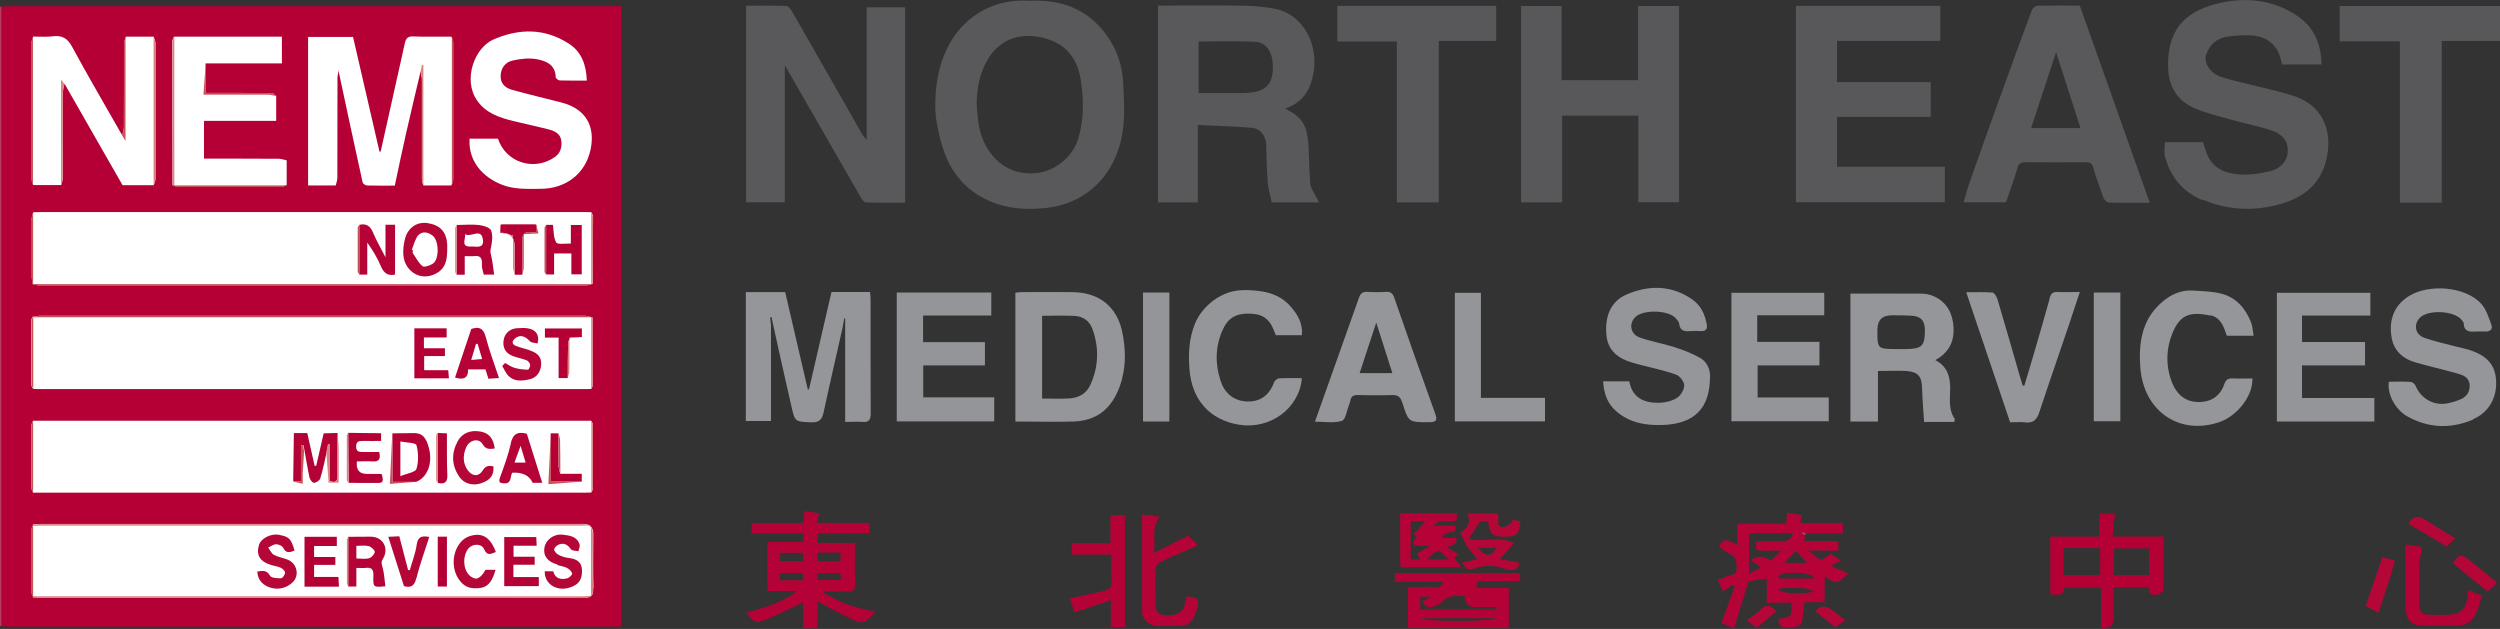 <?xml version="1.0" encoding="UTF-8"?> <svg xmlns="http://www.w3.org/2000/svg" id="Layer_1" data-name="Layer 1" viewBox="0 0 188.01 47.3"><rect x="0" y="0" width="188.01" height="47.3" fill="#333333" stroke="none"/><defs><style> .cls-1, .cls-2, .cls-3 { fill: none; } .cls-2 { stroke: #ecbdb7; } .cls-2, .cls-3 { stroke-linecap: round; stroke-linejoin: round; stroke-width: 0px; } .cls-4 { fill: #fff; } .cls-5 { fill: #939598; } .cls-6 { fill: #b40035; } .cls-7 { fill: #b40136; } .cls-8 { fill: #d88481; } .cls-9 { fill: #b50337; } .cls-10 { fill: #b50638; } .cls-11 { fill: #c73f67; } .cls-12 { fill: #c75157; } .cls-13 { fill: #949699; } .cls-14 { fill: #59595b; } .cls-15 { fill: #58585a; } .cls-3 { stroke: #d88481; } </style></defs><rect class="cls-4" x="1.32" y="1.57" width="44.68" height="44.68"></rect><g><path class="cls-1" d="m34.25,20.51s-.02-.04-.02-.06c0,.02.01.04.02.06Z"></path><path class="cls-1" d="m34.29,20.57s-.03-.04-.04-.06c.01.02.02.04.04.06Z"></path><path class="cls-1" d="m27.02,20.65h0s-.05-.07-.07-.11c.02.04.05.07.07.11Z"></path><path class="cls-1" d="m.43.48c-.11,0-.21.02-.32.02-.04,0-.07.01-.11.02l.11-.02c.11,0,.21-.02.32-.02Z"></path><path class="cls-1" d="m34.34,20.66h0s-.04-.06-.06-.09c.02.03.04.06.06.09Z"></path><path class="cls-1" d="m2.37,20.89c.02.17.05.34.08.51.14.02.28.06.43.08-.14-.02-.28-.06-.43-.08-.02-.17-.06-.34-.08-.51Z"></path><path class="cls-1" d="m44.58,21.37c-.13.03-.27.09-.4.11.13-.03.27-.08.4-.11,0-1.7.02-3.39.01-5.09,0,1.7,0,3.39-.02,5.09,0,0,0,0,0,0Z"></path><path class="cls-1" d="m2.49,16.03s0,.04,0,.06h0s0-.04,0-.06Z"></path><path class="cls-1" d="m38.71,20.66h0c-.02-.07-.04-.14-.06-.22.02.07.04.14.06.22Z"></path><path class="cls-1" d="m37.62,17.5c0-.2.01-.4.02-.6,0,.2-.01.4-.02.6h0s0,0,0,0Z"></path><path class="cls-1" d="m40.24,16.86c-.83,0-1.66,0-2.49,0-.04,0-.07.02-.11.04.03-.02.07-.03.11-.04.83,0,1.66,0,2.49,0Z"></path><path class="cls-1" d="m28.21,36.34c-.34,0-.67,0-1.01,0,.34,0,.67,0,1.01,0Z"></path><path class="cls-1" d="m25.44,33.16c-.02-.2-.04-.4-.06-.6h0s0,0,0,0c.02.2.04.4.06.6Z"></path><path class="cls-1" d="m24.33,32.59c-.19.81-.38,1.63-.56,2.44.19-.81.38-1.63.56-2.44h0Z"></path><path class="cls-1" d="m4.78,6.52c.02-.07.04-.15.05-.22.74,1.29,1.47,2.57,2.2,3.85-.73-1.28-1.47-2.56-2.2-3.85-.01.07-.03.15-.05.22Z"></path><path class="cls-1" d="m57.98,24.47c.06,0,.12-.01.17-.02.45,2.04.9,4.08,1.37,6.12-.46-2.04-.91-4.08-1.37-6.12-.06,0-.12.01-.17.02Z"></path><path class="cls-1" d="m63.36,24.68c.04-.24.09-.48.13-.73-.04.24-.09.48-.13.73.07,0,.14,0,.21,0v5.29c0-1.77,0-3.53,0-5.29-.07,0-.14,0-.21,0Z"></path><path class="cls-1" d="m171.62,4.85h2.98c-.99,0-1.99,0-2.98,0,0,0,0,0,0,0Z"></path><path class="cls-1" d="m22.03,36.12s0,.04.01.06c0-.02-.01-.04-.01-.06h0Z"></path><path class="cls-1" d="m44.47,31.65h0s.05.1.08.15c-.03-.05-.06-.1-.08-.15Z"></path><path class="cls-1" d="m169.6,2.69c.98.15,1.63.72,1.91,1.66-.28-.94-.93-1.51-1.91-1.66Z"></path><path class="cls-1" d="m134.65,46.25s-.04.05-.07.08c.03-.02.05-.05.07-.08Z"></path><path class="cls-1" d="m65.17,10.5h-.01c-.09-.11-.19-.21-.27-.33.08.11.18.22.27.33,0,0,.01,0,.01,0Z"></path><path class="cls-1" d="m22.82,34.73c.02-.28.04-.56.05-.83.06.34.12.68.18,1.02-.06-.34-.12-.68-.18-1.02-.02.28-.04.56-.05.83Z"></path><path class="cls-1" d="m133.76,46.54s0,0,0,0c.01.26.06.48.23.59-.16-.11-.21-.33-.23-.59Z"></path><path class="cls-1" d="m2.49,37.04h0c-.02-.06-.05-.12-.08-.18.03.06.06.12.08.18Z"></path><path class="cls-1" d="m44.47,29.25s0-.07,0-.11h0s0,.07,0,.11Z"></path><path class="cls-1" d="m42,32.59h0s.02.09.04.13c-.01-.04-.03-.09-.04-.13Z"></path><path class="cls-1" d="m43.75,36.22h0c-.1,0-.2.01-.3.02.1,0,.2-.01.3-.02Z"></path><path class="cls-1" d="m42.84,25.4h0s-.01.04-.02.07c0-.02.01-.04.02-.07Z"></path><path class="cls-1" d="m44.46,29.14c0-1.76,0-3.52,0-5.28.02,0,.04,0,.06,0-.02,0-.04,0-.06,0,0,1.76,0,3.52,0,5.28Z"></path><path class="cls-1" d="m42.84,25.4c.31-.01.61-.03.91-.04-.3.01-.6.03-.91.04h0Z"></path><path class="cls-1" d="m28.65,32.59c-.82,0-1.65-.02-2.47-.03,0,0,0,0,0,0,0,0,0,0,0,0,.82,0,1.65.02,2.47.03Z"></path><path class="cls-1" d="m28.7,35.66s-.08-.02-.11-.02c.04,0,.08.01.11.02.06.24.08.39.07.49.02-.1-.01-.26-.07-.49Z"></path><path class="cls-1" d="m32.19,35.3c-.04.11-.1.22-.16.31.06-.1.11-.2.16-.31Z"></path><path class="cls-1" d="m31.29,36.24c-.23.02-.46.04-.69.05.24-.02.46-.04.69-.05.31-.12.57-.34.75-.63-.18.29-.44.51-.75.63Z"></path><path class="cls-1" d="m32.93,36.33h0s-.05-.08-.08-.12c.03.04.06.08.08.12Z"></path><path class="cls-1" d="m32.91,32.56c.23,0,.47.02.7.03-.23,0-.47-.02-.7-.03,0,0,0,0,0,0,0,.02-.02.03-.03.05.01-.02.02-.03.03-.05,0,0,0,0,0,0Z"></path><path class="cls-1" d="m15.46,4.78h2.87c-.96,0-1.91,0-2.87,0h0Z"></path><path class="cls-1" d="m2.48,13.91s-.02-.07-.03-.1c.01.03.02.07.03.1Z"></path><path class="cls-1" d="m32.52,2.77c-.24,0-.48,0-.72,0,.24,0,.48,0,.72,0Z"></path><path class="cls-1" d="m21.58,13.94h0c-.05.02-.1.04-.16.06.05-.02.1-.04.16-.06Z"></path><path class="cls-1" d="m15.35,11.93v-.7c0,.23,0,.47,0,.7h0Z"></path><path class="cls-1" d="m2.49,13.95h2.1c-.7,0-1.4,0-2.1,0h0Z"></path><path class="cls-1" d="m11.55,2.77h0c.02.06.04.12.06.18-.02-.06-.04-.12-.06-.18Z"></path><path class="cls-1" d="m33.96,2.77h0c.02.08.05.16.08.24-.03-.08-.06-.16-.08-.24Z"></path><path class="cls-1" d="m26.21,36.33h0s-.05-.08-.08-.12c.03.04.06.08.08.12Z"></path><path class="cls-1" d="m44.23,29.27c.08,0,.16,0,.24-.01h0c-.08,0-.16,0-.24.01Z"></path><path class="cls-1" d="m2.45,23.83h0s.01.01.02.02c-.01-.01-.02-.02-.02-.02Z"></path><path class="cls-1" d="m34.04,3.01s.02.08.03.12c0-.04-.02-.08-.03-.12Z"></path><path class="cls-1" d="m31.86,13.95h2.11c-.7,0-1.41,0-2.11,0h0Z"></path><path class="cls-1" d="m25.47,5.25s0,.06,0,.09c0-.03,0-.06,0-.09,0,0,0,0,0,0Z"></path><path class="cls-1" d="m22.89,44.09s-.03-.04-.04-.06c.01.02.03.04.04.06Z"></path><path class="cls-1" d="m26.2,44.11h0s-.04-.06-.06-.09c.02.03.04.06.06.09Z"></path><path class="cls-1" d="m33.67,40.47s.03.05.04.07c-.01-.02-.02-.05-.04-.07Z"></path><path class="cls-1" d="m33.61,40.36h0s.04.07.06.11c-.02-.04-.04-.07-.06-.11Z"></path><path class="cls-1" d="m22.9,44.12h0s-.01-.02-.02-.03c0,0,.01.02.02.03Z"></path><path class="cls-11" d="m.12,21.88c0-7.13,0-14.25,0-21.38l-.11.02v46.55l.11.02c0-8.4,0-16.8,0-25.21Z"></path><path class="cls-6" d="m.12,21.88c0,8.4,0,16.8,0,25.21.21.02.43.04.64.04,15.1,0,30.19,0,45.29,0,.21,0,.43,0,.67,0V.46h-.67c-15.1,0-30.19,0-45.29,0-.11,0-.21,0-.32.01-.11,0-.21.02-.32.02,0,7.13,0,14.25,0,21.38Zm44.49,22.36c.02.56-.14.72-.71.72-8.41-.02-16.83-.01-25.24-.01-5.15,0-10.3,0-15.45,0-.24,0-.47-.01-.71-.02-.03-.09-.09-.18-.11-.27,0-.03-.01-.06-.01-.09,0-1.6,0-3.19,0-4.79,0-.12.08-.24.13-.36.22,0,.43-.02.65-.02,13.57,0,27.13,0,40.7,0q.76,0,.76.77c0,1.36-.03,2.71.01,4.06Zm-.02-7.49c0,.1-.08.19-.12.29-.14,0-.27.01-.41.01-13.74,0-27.47,0-41.21,0-.06,0-.12,0-.18,0-.06,0-.12,0-.18,0h0s0,0,0,0c-.02-.06-.05-.12-.08-.18-.03-.06-.05-.12-.05-.18,0-1.56,0-3.13,0-4.69,0-.12.08-.24.13-.36,4.74,0,9.47,0,14.21,0,9.02,0,18.04,0,27.06,0,.12,0,.24,0,.35,0s.24,0,.35,0h0s0,0,0,0c.02.05.05.1.08.15s.05.1.05.15c0,1.6,0,3.21,0,4.81Zm-.12-7.5c-.08,0-.16,0-.24.01-.08,0-.16,0-.24,0-13.7,0-27.39,0-41.09,0-.14,0-.27,0-.41-.01-.01-.02-.02-.05-.04-.07-.04-.07-.09-.15-.09-.22,0-1.62,0-3.24,0-4.86,0-.02,0-.05,0-.07.02-.07.05-.14.07-.2h0s0,0,0,0c.16-.02.31-.06.47-.08.05,0,.1,0,.16,0,13.63,0,27.27,0,40.9,0,.05,0,.1,0,.15.01.15.03.3.08.45.11,0,1.7.02,3.39.02,5.09,0,.1-.08.2-.12.3Zm-9.17-18.82h2.15c.59,1.8,2.73,2.48,4.29,1.37.43-.31.53-.77.47-1.23-.07-.52-.51-.73-.96-.84-.85-.22-1.72-.4-2.57-.61-1.07-.26-2.12-.58-2.8-1.56-1.1-1.58-.18-3.98,1.23-4.59,1.93-.84,3.84-.86,5.65.3.98.62,1.33,1.61,1.37,2.79-.7,0-1.37.01-2.03-.01-.11,0-.31-.16-.31-.25-.02-.94-.73-1.22-1.43-1.35-.58-.1-1.22-.03-1.8.1-.55.12-.89.56-.91,1.14-.03.59.35.93.87,1.07,1.23.34,2.47.63,3.71.95,1.81.47,2.56,1.77,2.18,3.55-.39,1.82-1.88,2.94-3.76,2.94-.98,0-1.96.07-2.93-.32-1.38-.55-2.5-1.7-2.41-3.43Zm-12.14-7.65h3.39c.66,2.87,1.33,5.75,1.99,8.63.03,0,.06-.01.09-.02.61-2.72,1.22-5.44,1.82-8.16.08-.35.23-.51.63-.49.24,0,.48.01.72.02.24,0,.48,0,.72,0,.48,0,.96,0,1.44,0h0s0,0,0,0c.02.08.05.16.08.24.01.04.02.08.03.12,0,.04.01.08.01.12,0,3.41,0,6.82,0,10.23,0,.16-.08.32-.13.48h-2.11s0,0,0,0c-.01-.05-.03-.11-.05-.16-.03-.09-.06-.18-.06-.27,0-2.51,0-5.03,0-7.54,0-.2-.07-.41-.1-.61-.36,1.52-.72,3.04-1.07,4.57-.3,1.32-.58,2.65-.87,4.02-.69,0-1.39.01-2.09-.01-.12,0-.31-.14-.33-.24-.61-2.76-1.2-5.52-1.79-8.28,0-.03,0-.06,0-.09,0-.03,0-.06,0-.09-.02.1-.04.2-.06.3-.02.1-.04.2-.04.3,0,2.51,0,5.01-.01,7.52,0,.19-.08.38-.12.58h-2.08V2.79Zm-10.05-.02h8.09v2.01h-5.74c0,.18,0,.36,0,.54v1.68c.88,0,1.7,0,2.51,0,.82,0,1.64,0,2.46.01.12,0,.23.15.34.23v1.86h-5.43v2.84c.94,0,1.88,0,2.82,0,.94,0,1.88,0,2.82.01.19,0,.38.08.58.12,0,.62,0,1.24,0,1.86h0c-.05.02-.1.04-.16.06-.09.03-.17.07-.26.07-2.58,0-5.17,0-7.75,0-.14,0-.28-.08-.42-.13,0-3.61-.01-7.21-.01-10.82,0-.12.08-.23.13-.35Zm-10.74.47c0-.16.08-.32.13-.48.49,0,.99.04,1.47-.02.71-.09,1.11.15,1.46.8,1.21,2.24,2.5,4.43,3.76,6.65.04-.2.12-.4.13-.6,0-2.08,0-4.16.01-6.23,0-.2.08-.4.13-.59.7,0,1.4,0,2.1,0h0s0,0,0,0c.02.06.04.12.06.18.03.1.07.19.07.29,0,3.41,0,6.82,0,10.23,0,.16-.08.31-.13.47h-2.34c-.71-1.25-1.44-2.52-2.17-3.79-.73-1.28-1.47-2.56-2.2-3.85-.01.07-.03.15-.05.22-.03.12-.06.25-.06.37,0,2.15,0,4.31-.01,6.46,0,.2-.08.39-.13.58h-2.1s0,0,0,0h0s0-.03-.01-.04c-.01-.03-.02-.07-.03-.1-.01-.03-.02-.07-.03-.1-.03-.08-.05-.16-.05-.24,0-3.41,0-6.82,0-10.23Zm0,13.32c0-.2.08-.39.13-.59.22,0,.43-.01.65-.01,13.54,0,27.08,0,40.62,0,.12,0,.24,0,.35,0s.24,0,.35.01c.02.04.04.07.06.11.03.06.07.12.07.18,0,1.7,0,3.39-.01,5.09-.13.03-.27.09-.4.11-.04,0-.09.01-.13.01-13.67,0-27.35,0-41.02,0-.05,0-.09,0-.14,0-.14-.02-.28-.06-.43-.08-.02-.17-.06-.34-.08-.51,0-.06,0-.11,0-.17,0-1.39,0-2.77,0-4.16Z"></path><path class="cls-14" d="m59.02,4.91c.24.41.4.68.55.95,1.71,2.97,3.42,5.95,5.13,8.92.1.17.26.44.4.44.99.04,1.98.02,2.97.02V.55h-2.89v9.95s0,.06.01.1c0-.03-.02-.06-.02-.09-.09-.11-.19-.22-.27-.33-.03-.04-.05-.08-.08-.12-1.75-3.06-3.49-6.13-5.25-9.19-.1-.17-.27-.42-.41-.42-1.01-.04-2.03-.02-3.05-.02v14.78h2.91V4.91Z"></path><path class="cls-14" d="m98.91,14.67c-.13-.27-.34-.54-.37-.82-.08-.99-.09-1.98-.14-2.97-.02-.33-.07-.66-.14-.98-.19-.84-.79-1.33-1.61-1.73,1.05-.37,1.67-1.05,1.96-1.99.23-.76.32-1.52.17-2.34-.28-1.54-1.32-2.84-2.82-3.16-.75-.16-1.54-.23-2.31-.25-1.98-.03-3.97-.01-5.95-.01h-.61v14.8h2.99v-5.82c1.41.07,2.74.1,4.05.21.65.05,1.06.59,1.09,1.25.04.95.04,1.91.12,2.86.04.52.2,1.03.3,1.5h3.57c-.13-.23-.22-.38-.3-.54Zm-5.55-7.67c-1.06,0-2.12,0-3.22,0v-3.88c1.43,0,2.84-.05,4.25.02.82.04,1.25.73,1.32,1.55.15,1.88-.73,2.3-2.34,2.31Z"></path><path class="cls-14" d="m70.78,10.7c.52,2,1.67,3.54,3.57,4.39,1.39.62,2.85.72,4.38.54,3.53-.42,5.43-3.14,5.74-6.04.12-1.11.05-2.24,0-3.36-.07-1.32-.48-2.55-1.28-3.63-1.43-1.94-3.4-2.65-5.75-2.54-1.24-.08-2.45.13-3.55.74-1.37.76-2.32,1.93-2.9,3.37-.51,1.27-.67,2.63-.65,3.98.02.85.22,1.72.43,2.55Zm3.32-5.89c.76-1.58,2.19-2.33,3.92-2.05,1.91.31,2.98,1.39,3.27,3.32.22,1.49.24,2.96-.23,4.43-.43,1.33-1.76,2.39-3.17,2.51-2.57.22-3.94-1.75-4.27-3.55-.1-.53-.12-1.08-.17-1.62,0-1.07.18-2.09.65-3.05Z"></path><path class="cls-15" d="m123.21,15.21h3.06V.45h-3.08v5.58h-5.75V.45h-3.05v14.77h3.09v-6.52h5.73v6.52Z"></path><path class="cls-15" d="m146.27,12.54h-8.12v-3.75h7.05v-2.62h-7.05v-3.09h7.77V.44h-10.86v14.77h11.2v-2.68Z"></path><path class="cls-14" d="m165.66,15.02c1.96.82,3.97.89,5.98.28,1.6-.48,2.82-1.44,3.27-3.14.56-2.09-.09-4.1-2.25-4.89-.89-.32-1.82-.51-2.74-.74-.94-.24-1.89-.43-2.81-.72-.9-.27-1.42-1.1-1.19-1.74.27-.72.78-1.18,1.53-1.3.53-.09,1.08-.13,1.62-.12.18,0,.35.02.52.04.98.15,1.63.72,1.91,1.66.05.16.08.32.11.5h0c.99,0,1.99,0,2.98,0-.04-1.61-.6-2.83-1.82-3.65-1.89-1.27-4-1.45-6.13-.9-2.55.65-3.64,2.16-3.59,4.75.02,1.45.71,2.56,2.06,3.12.88.37,1.83.59,2.76.85,1.04.29,2.11.49,3.13.85.39.14.86.54.97.91.29,1.02-.24,1.85-1.27,2.1-.69.16-1.42.28-2.13.25-1.13-.05-2.16-.4-2.62-1.6-.11-.28-.18-.57-.27-.84h-2.87c0,.4-.08.77.01,1.1.41,1.52,1.33,2.64,2.81,3.26Z"></path><path class="cls-14" d="m151.71,12.66c.1-.36.27-.46.62-.46,1.51.01,3.03.01,4.54,0,.29,0,.45.07.54.38.23.78.5,1.54.78,2.3.06.15.27.35.41.35,1,.03,2,.02,3.07.02-1.77-5-3.52-9.91-5.26-14.83-1.07,0-2.11-.01-3.15.01-.16,0-.39.18-.45.32-.75,2-1.48,4.02-2.21,6.03-.8,2.21-1.59,4.41-2.37,6.62-.21.58-.37,1.18-.56,1.81h3.19c.29-.87.61-1.71.86-2.57Zm2.92-8.72c.63,1.94,1.22,3.78,1.83,5.69h-3.71c.62-1.89,1.23-3.73,1.87-5.69Z"></path><path class="cls-15" d="m175.95,3.11h4.53v12.13h3.15V3.08h4.38V.45h-12.06v2.66Z"></path><path class="cls-15" d="m105.05,15.22h3.15V3.08h4.32V.44h-11.95v2.68h4.48v12.1Z"></path><path class="cls-13" d="m57.98,24.47c-.02-.2-.04-.4-.06-.61.03,0,.07-.01.1-.02.04.2.09.41.13.61.45,2.04.9,4.08,1.37,6.12.27,1.18.28,1.13,1.47,1.19.65.03.84-.24.96-.8.45-2.1.94-4.19,1.41-6.29.04-.24.09-.48.13-.73.02,0,.05,0,.07.01,0,.24,0,.48,0,.72,0,1.76,0,3.52,0,5.29v1.77c.51,0,.9-.03,1.29,0,.51.05.63-.17.63-.65-.02-2.87,0-5.73-.01-8.6,0-.17-.02-.34-.04-.52h-2.9c-.56,2.45-1.13,4.88-1.69,7.32-.03,0-.06,0-.09.01-.57-2.45-1.14-4.9-1.7-7.32h-2.96v9.69h1.89v-7.22Z"></path><path class="cls-13" d="m146.99,31.48c-.48-.71-.33-1.51-.33-2.28,0-.88-.2-1.64-1.12-2.12,1.23-.67,1.51-1.7,1.33-2.86-.15-.97-.71-1.7-1.67-2.03-.32-.11-.69-.11-1.04-.11-1.66-.01-3.32,0-5,0v9.62h2.07v-3.8c.76,0,1.45-.04,2.13,0,.92.07,1.17.42,1.19,1.34.02.83.1,1.65.15,2.49h2.27c.01-.1.05-.2.02-.25Zm-3.62-5.23c-.24,0-.47,0-.71,0-1.25,0-1.44,0-1.47-.88,0-.16,0-.36,0-.58q0-1.08,1.09-1.08c.49,0,.98,0,1.47.03.71.04,1.01.38,1.01,1.09,0,1.18-.22,1.4-1.39,1.42Z"></path><path class="cls-13" d="m84.39,28.44c.3-1.13.24-2.26.03-3.37-.38-1.99-1.74-3.08-3.77-3.1-1.3-.02-2.59,0-3.89,0-.13,0-.26.03-.4.05v9.68c1.51,0,2.96.04,4.4,0,2.22-.08,3.18-1.55,3.64-3.25Zm-6.02,1.54v-6.23c.85,0,1.67-.04,2.48.01.6.04,1.08.37,1.3.96.52,1.44.48,2.87-.17,4.26-.29.62-.85.93-1.51.98-.68.05-1.37.01-2.1.01Z"></path><path class="cls-5" d="m74.55,23.72v-1.72h-7.11v9.69h7.33v-1.81h-5.34v-2.4h4.64v-1.75h-4.65v-2h5.14Z"></path><path class="cls-5" d="m137.52,29.89h-5.34v-2.41h4.65v-1.77h-4.68v-2h5.04v-1.69h-6.98v9.66h7.32v-1.8Z"></path><path class="cls-13" d="m185.98,31.53c1.22-.52,1.84-1.68,1.73-3-.09-1.14-.74-1.83-2.09-2.24-.26-.08-.53-.13-.8-.2-.83-.22-1.68-.4-2.49-.68-.71-.25-.84-1.01-.35-1.51.63-.64,2.59-.54,3.15.16.06.08.14.17.15.25.02.66.47.65.94.62.24-.01.47,0,.71,0,.37.01.55-.2.43-.51-.2-.54-.38-1.14-.75-1.56-1.17-1.32-3.99-1.56-5.52-.55-1.07.71-1.42,1.75-1.25,2.97.15,1.1.87,1.72,1.9,2,.45.13.91.24,1.36.36.64.17,1.29.32,1.93.52.39.12.69.37.7.84,0,.49-.23.83-.66,1.02-.32.14-.66.24-1,.31-1.02.21-2.01-.35-2.4-1.3-.06-.14-.25-.31-.39-.31-.54-.04-1.09-.01-1.63-.01-.13.95.48,2.1,1.42,2.62,1.59.88,3.26.93,4.92.22Z"></path><path class="cls-13" d="m128.61,28.36c0-.62-.24-1.15-.76-1.45-.6-.34-1.27-.59-1.94-.81-.86-.27-1.76-.42-2.6-.72-.71-.25-.84-1.07-.3-1.56.61-.55,2.42-.5,2.98.08.12.13.27.28.29.44.06.59.45.59.89.56.23-.02.47-.02.71,0,.4.02.55-.16.47-.53-.14-.76-.45-1.42-1.11-1.87-1.55-1.06-3.22-1.07-4.88-.37-1.19.5-1.69,1.61-1.55,3.08.11,1.16.88,1.74,1.91,2.05.28.09.57.16.85.23.83.22,1.68.39,2.49.69.28.1.6.53.6.8,0,.32-.26.76-.54.94-.38.24-.88.36-1.33.37-1.14.03-2.04-.37-2.26-1.61h-1.97c.06.91.32,1.67.98,2.24,1.01.88,2.23,1.09,3.52,1.04,2.39-.09,3.53-1.27,3.54-3.62Z"></path><path class="cls-5" d="m178.56,29.93h-5.44v-2.45h4.74v-1.76h-4.74v-1.99h5.14v-1.71h-7.03v9.68h7.33v-1.76Z"></path><path class="cls-13" d="m105.46,30.28c.47,1.5.48,1.48,2.04,1.47.49,0,.62-.13.44-.62-1.05-2.91-2.08-5.83-3.09-8.75-.12-.35-.3-.45-.64-.43-.45.03-.91.03-1.35,0-.38-.03-.55.11-.67.47-1.08,3.06-2.17,6.12-3.3,9.29.74,0,1.44.13,2.03-.06.28-.09.37-.8.54-1.23.04-.09.08-.18.09-.28.05-.34.24-.44.58-.43.84.02,1.69.03,2.53,0,.45-.02.66.13.79.56Zm-3.21-2.22c.41-1.24.81-2.44,1.25-3.8.43,1.35.81,2.55,1.21,3.8h-2.46Z"></path><path class="cls-13" d="m93.59,21.82c-1.72-.04-3.19,1.22-3.72,2.51-.45,1.11-.51,2.25-.42,3.41.17,2.33,1.53,3.84,3.73,4.2,2.32.38,4.53-1.21,4.73-3.5-.58,0-1.13-.02-1.68.01-.15,0-.36.16-.41.29-.36.99-1.06,1.51-2.1,1.45-.98-.06-1.64-.66-1.93-1.56-.44-1.37-.4-2.74.27-4.04.48-.93,1.33-1.08,2.26-.98.77.08,1.23.54,1.48,1.24.05.13.11.25.15.36h1.96c.08-.9-.33-1.56-.85-2.16-.92-1.05-2.14-1.21-3.47-1.24Z"></path><path class="cls-13" d="m166.23,23.71c.76.15,1.01.86,1.24,1.54h2.01c-.07-.39-.08-.73-.2-1.03-.41-1.03-1.11-1.84-2.2-2.13-.69-.18-1.43-.19-2.14-.24-.96-.06-1.76.33-2.45.96-1.43,1.3-1.66,3.02-1.53,4.81.23,3.26,2.88,5.12,5.87,4.15,1.4-.45,2.61-1.99,2.56-3.31-.48,0-.97.02-1.46,0-.34-.02-.53.07-.65.42-.33.96-1.06,1.39-2.04,1.35-.94-.04-1.56-.61-1.89-1.45-.51-1.3-.46-2.63.1-3.89.6-1.37,1.48-1.42,2.79-1.16Z"></path><path class="cls-9" d="m129.96,43.31c-.25.1-.5.2-.77.31.13.28.26.56.39.85.25-.17.48-.33.71-.48.06.03.12.07.18.1-.33.9-.66,1.81-1.01,2.76.26.11.54.24.94.41.4-1.3.78-2.52,1.1-3.55.52-.07.93-.13,1.37-.19v1.81h1.84c.01.2.02.36.02.49,0,.09,0,.16-.01.23,0,.03,0,.06-.02.09-.01.04-.03.08-.05.11-.02.03-.04.05-.07.08-.13.11-.38.15-.83.21h0c.01.26.06.48.23.59.1.07.24.09.43.07.49-.06,1.07.07,1.15-.68.04-.4.1-.79.15-1.23h1.51v-1.91c.36.16.67.43.94.39.28-.04.52-.38.85-.65-.58-.24-.95-.4-1.36-.57.23-.11.42-.19.8-.37-.31-.22-.53-.38-.77-.54-.23.16-.47.32-.73.5-.29-.22-.58-.44-.97-.73h2.29c-.01-.26-.02-.47-.03-.72h-2.55c.03-.18.05-.31.07-.43-.09-.05-.19-.09-.28-.14.01-.03.02-.06.03-.09.09.03.18.06.27.09h2.81v-.79h-3.21c.07-.25.11-.4.15-.58-.38-.06-.75-.12-1.14-.18-.02.29-.04.52-.06.82h-3.69v1.6c-.53-.32-1.03-.65-1.37.14.27.18.53.39.83.53.51.24.51.66.5,1.13-.01.46-.39.42-.65.53Zm3.74.99c1.18-.21,2.57-.09,2.67.22-1.18.21-2.57.09-2.67-.22Zm2.74-.79h-2.63s-.06-.08-.09-.12c.11-.09.2-.24.32-.25,1.12-.18,2.28-.01,2.4.37Zm-.55-1.18h-1.69c.29-.32.56-.61.85-.91.27.29.53.57.85.91Zm-4.37-2.22h3.33c-.15.42-.37.62-.82.6-.64-.03-1.29,0-1.93,0-.1.69-.08.7.54.71.39,0,.78,0,1.33,0-.33.3-.58.52-.81.73q-.89-.57-1.49,0c.13.08.27.15.39.23.11.08.21.17.37.3-.33.16-.61.3-.9.45v-3Z"></path><path class="cls-7" d="m61.81,44.48c.72,0,1.35-.02,1.97,0,.38.01.53-.11.52-.51-.02-1.02,0-2.04,0-3.14h-2.84c.01-.28.02-.48.03-.72h3.89v-.79h-3.97c.09-.3.15-.51.21-.72-.37-.05-.74-.1-1.13-.16-.03.33-.05.59-.07.89h-3.89v.79h3.92c-.01.23-.03.4-.04.64h-2.7v3.69h2.23c-1.19.93-2.5,1.25-3.8,1.62.6.79.65.85,1.42.54.96-.39,1.88-.86,2.83-1.3v1.94h1.09v-2.02c.82.43,1.59.87,2.4,1.25,1.05.49,1.09.46,1.96-.49-1.43-.26-2.8-.63-4.04-1.54Zm-3.15-2.9h1.73v.62h-1.73v-.62Zm0,2.06c-.01-.18-.02-.34-.03-.54h1.75c0,.16.02.32.03.54h-1.75Zm2.83-2.08h1.72v.65h-1.72v-.65Zm-.01,2.06v-.52h1.72c.01.15.03.31.05.52h-1.76Z"></path><path class="cls-13" d="m154.15,22.43c-.36,1.32-.75,2.64-1.13,3.95-.25.87-.52,1.75-.78,2.62-.04,0-.09,0-.13-.01-.09-.29-.18-.58-.26-.87-.54-1.88-1.08-3.76-1.64-5.64-.06-.19-.23-.47-.38-.48-.62-.05-1.24-.02-1.96-.02,1.12,3.32,2.21,6.54,3.3,9.78.38,0,.74-.04,1.09,0,.66.1.93-.21,1.12-.8.71-2.16,1.46-4.3,2.19-6.46.28-.83.55-1.65.84-2.54-.61,0-1.14.02-1.67,0-.37-.02-.51.13-.6.47Z"></path><path class="cls-5" d="m111.37,22.02h-1.96v9.67h6.78v-1.77h-4.82v-7.9Z"></path><path class="cls-6" d="m158.88,40.34c.05-.6.1-1.14.16-1.71h-1.17v1.73h-3.68v4.34c.49.01,1.01.19,1.03-.5h2.78v3.08q.96.06.96-.84c0-.76,0-1.51,0-2.27h2.67c-.05.5.23.64.64.54.16-.04.42-.21.42-.33.03-1.33.02-2.66.02-4.03h-3.82Zm-.94,2.91h-2.76v-2.03h2.76v2.03Zm3.68,0h-2.64v-2.01h2.64v2.01Z"></path><path class="cls-7" d="m104.91,43.75h3.64c-.3.67-.83.34-1.24.38-.47.05-.96.01-1.43.01v3.1h7.59v-3.02h-2.39c-.13-.45.07-.53.41-.52.94.01,1.88,0,2.83,0v-.6h-9.42v.64Zm1.89,2.74h5.76c-.28.24-4.89.32-5.76,0Zm3.35-1.65c.04.62.38.87.99.82.47-.03.94,0,1.42,0,0,.06,0,.12,0,.18h-5.75v-.97h.82c-.26.15-.46.26-.66.37.24.49.6.51,1.03.29.16-.08.36-.13.46-.25.45-.57,1.06-.45,1.69-.44Z"></path><path class="cls-5" d="m157.46,31.68h2v-9.68h-2v9.68Z"></path><path class="cls-5" d="m87.94,22h-1.98v9.7h1.98v-9.7Z"></path><path class="cls-9" d="m89.24,44.87c-.06.24-.1.49-.18.73-.19.53-.79.77-1.58.65-.56-.08-.57-.51-.58-.93,0-.84-.02-1.69.01-2.53,0-.19.19-.45.36-.53.91-.43,1.84-.82,2.81-1.25-.29-.29-.52-.53-.73-.73-.83.42-1.62.82-2.57,1.3.16-1.03-.24-1.93.45-2.72-.47-.06-.88-.11-1.34-.16,0,2.52,0,4.93,0,7.34,0,.53.58,1.03,1.15,1.04.39.01.79,0,1.18,0,1.23,0,1.44-.15,1.79-1.29.22-.74.06-.93-.77-.91Z"></path><path class="cls-7" d="m83.52,40.85h-2.92v.86h2.98c0,.68-.05,1.29.01,1.89.06.55-.19.77-.67.87-.82.17-1.64.34-2.46.52.13.39.25.74.35,1.06.91-.31,1.78-.6,2.73-.92v2.03h1.06v-8.42h-1.09v2.12Z"></path><path class="cls-9" d="m109.56,39.12v-.52h-4.26c0,1.22,0,2.41,0,3.6,0,.15.02.31.04.46h4.56c-.24-.32-.39-.53-.54-.73.07-.05.19-.14.33-.23-.32-.2-.58-.36-.92-.57q.84-.11.77-.67h-1.1q.1-.41,1.01-.49v-.44h-1.67c.51-.59,1.21-.17,1.78-.4Zm-3.47,2.96v-2.88h1.1c-.33.37-.6.67-.88.98.1.07.2.14.25.18-.34.4-.44.67.23.7.19,0,.39,0,.75,0-.4.23-.67.4-.98.58.06.11.14.24.25.44h-.72Zm2.83,0h-1.57c.78-.84.86-.84,1.57,0Z"></path><path class="cls-7" d="m185.6,44.76c-.14,1.09-.58,1.48-1.69,1.48-.31,0-.63,0-.94,0-.89,0-1.03-.14-1.04-1.06,0-.84-.02-1.69,0-2.53.02-.48.13-.95.21-1.52-.31-.04-.75-.1-1.26-.18,0,1.31,0,2.59,0,3.88,0,.45.01.9.09,1.34.11.58.55.88,1.13.88.88,0,1.77,0,2.65,0,.7,0,1.21-.32,1.48-.95.18-.42.28-.86.43-1.31-.37-.14-.68-.26-1.04-.39-.02.18-.03.27-.04.37Z"></path><path class="cls-10" d="m113.75,39.24c-.22.14-.44.4-.65.4-.77,0-.23-.72-.49-1.02h-2.24c.29.74-.08,1.18-.57,1.42.2.41.36.73.49.99.27.35.52.66.81,1.03-.43.09-.77.16-1.15.24.21.3.34.66.8.49.81-.28,1.61-.32,2.44-.01.4.15.95.21,1.09-.47-.5-.08-.98-.16-1.49-.25.38-.44.68-.78,1.07-1.22-1.17-.56-2.33-.05-3.39-.31.28-.45.55-.87.84-1.33h.61c.07,1.05.46,1.19,1.34,1.16.31-.01.52-.04.68-.12.26-.14.34-.43.41-1.05-.22-.03-.44-.06-.66-.09l.07.14Zm-1.2,1.95c-.44.72-.82.72-1.41,0h1.41Z"></path><path class="cls-10" d="m177.91,45.56c.21.12.54.3.96.53.25-.77.49-1.44.71-2.13.18-.57.34-1.15.53-1.79-.22-.07-.61-.18-.94-.28-.43,1.24-.83,2.43-1.26,3.67Z"></path><path class="cls-10" d="m184.47,42.36c.87.71,1.73,1.41,2.6,2.12.22-.2.44-.4.72-.65-.73-.6-1.39-1.18-2.09-1.71-.63-.49-.76-.45-1.24.24Z"></path><path class="cls-10" d="m181.12,39.39c.95.56,1.89,1.12,2.88,1.71.19-.18.38-.37.64-.63-.77-.47-1.49-.88-2.18-1.34-.56-.38-.99-.37-1.34.26Z"></path><path class="cls-10" d="m132.4,45.85c-.28.3-.66.51-1.04.8.25.18.48.35.76.56.48-.4.95-.8,1.45-1.23-.41-.48-.74-.58-1.17-.13Z"></path><path class="cls-10" d="m136.5,45.96c.5.4,1,.79,1.52,1.2.22-.15.46-.3.75-.49-1.36-1.19-1.63-1.28-2.26-.72Z"></path><path class="cls-11" d="m135.49,40.11c.09.05.19.09.28.14,0-.05.01-.09.02-.14-.09-.03-.18-.06-.27-.09-.01.03-.02.06-.03.09Z"></path><path class="cls-8" d="m43.84,39.41c-13.57,0-27.13,0-40.7,0-.22,0-.43.01-.65.02,0,.04,0,.08,0,.12.22,0,.43-.02.65-.02,13.52,0,27.05,0,40.57,0,.23,0,.46,0,.73,0v5.27c-.16.01-.33.04-.5.04-13.72,0-27.44,0-41.16,0-.1,0-.2-.01-.29-.02,0,.04,0,.08,0,.12.24,0,.47.02.71.02,5.15,0,10.3,0,15.45,0,8.41,0,16.83,0,25.24.01.57,0,.73-.16.71-.72-.04-1.35-.01-2.71-.01-4.06q0-.77-.76-.77Z"></path><path class="cls-12" d="m44.52,21.37s-.06,0-.06,0c-.12,0-.24,0-.35,0-.12,0-.24,0-.35,0-13.52,0-27.04,0-40.56,0-.24,0-.47,0-.71-.01,0,0-.04.04-.04.04.14.02.28.06.43.08.05,0,.09,0,.14,0,13.67,0,27.35,0,41.02,0,.04,0,.09,0,.13-.01.13-.03.27-.08.4-.11,0,0-.06,0-.06,0Z"></path><path class="cls-12" d="m2.49,23.87c.08,0,.16-.01.24-.01,13.83,0,27.67,0,41.5,0,.08,0,.16,0,.24.01.02,0,.04,0,.06,0s.04,0,.06,0c-.15-.03-.3-.09-.45-.11-.05,0-.1-.01-.15-.01-13.63,0-27.27,0-40.9,0-.05,0-.1,0-.16,0-.16.02-.31.06-.47.08h0s.01.01.02.02c0,0,.02.02.02.02Z"></path><path class="cls-12" d="m33.97,13.95c.04-.16.13-.32.13-.48,0-3.41,0-6.82,0-10.23,0-.04,0-.08-.01-.12,0-.04-.02-.08-.03-.12-.03-.08-.06-.16-.08-.24h0c0,3.73,0,7.45,0,11.18Z"></path><path class="cls-8" d="m13.11,13.94c0-3.72,0-7.45,0-11.17-.04.12-.13.23-.13.35,0,3.61,0,7.21.01,10.82.04,0,.08,0,.12,0Z"></path><path class="cls-8" d="m11.55,13.94c.04-.16.12-.31.13-.47,0-3.41,0-6.82,0-10.23,0-.1-.03-.19-.07-.29-.02-.06-.04-.12-.06-.18h0c0,3.72,0,7.45,0,11.17Z"></path><path class="cls-12" d="m2.41,13.71s.02.07.03.1c.01.03.02.07.03.1,0,.01,0,.03.01.04,0-3.73,0-7.45,0-11.18-.04.16-.13.32-.13.48,0,3.41,0,6.82,0,10.23,0,.08.02.16.05.24Z"></path><path class="cls-8" d="m31.86,4.89s-.09,0-.13-.01c-.03.16-.06.32-.1.48.04.2.1.41.1.61,0,2.51,0,5.03,0,7.54,0,.09.03.18.06.27.02.05.04.11.05.16,0-3.02,0-6.04,0-9.06Z"></path><path class="cls-12" d="m13.11,13.94s-.08,0-.12,0c.14.04.28.13.42.13,2.58,0,5.17,0,7.75,0,.09,0,.17-.03.26-.07.05-.02.1-.04.16-.06h0c-2.82,0-5.65,0-8.47,0Z"></path><path class="cls-8" d="m4.59,5.96v7.98c.04-.19.12-.39.13-.58,0-2.15,0-4.31.01-6.46,0-.12.03-.25.06-.37.02-.07.04-.15.05-.22-.05-.06-.09-.13-.25-.34Z"></path><path class="cls-12" d="m15.29,7.12c1.73,0,3.31,0,4.89,0,.2,0,.4.07.6.11-.11-.08-.23-.22-.34-.23-.82-.02-1.64-.01-2.46-.01-.82,0-1.63,0-2.51,0v-1.68c0-.18,0-.36,0-.54h0c-.06.77-.11,1.53-.17,2.34Z"></path><path class="cls-12" d="m9.45,2.77c-.04.2-.13.4-.13.59,0,2.08,0,4.16-.01,6.23,0,.2-.08.4-.13.6.06.09.11.17.26.4V2.77Z"></path><path class="cls-12" d="m2.49,44.82v-5.27s0-.08,0-.12c-.04.12-.13.24-.13.36,0,1.6,0,3.19,0,4.79,0,.03,0,.06.01.09.03.09.08.18.11.27,0-.04,0-.08,0-.12Z"></path><path class="cls-8" d="m44.47,31.65h0c0,1.8,0,3.6,0,5.39.04-.1.12-.19.12-.29,0-1.6,0-3.21,0-4.81,0-.05-.02-.1-.05-.15-.03-.05-.06-.1-.08-.15Z"></path><path class="cls-12" d="m2.49,31.64c-.04.12-.13.24-.13.36,0,1.56,0,3.13,0,4.69,0,.06.02.12.05.18.03.06.06.12.08.18h0c0-1.8,0-3.6,0-5.4Z"></path><path class="cls-12" d="m2.37,20.89c.02.17.05.34.08.51,0,0,.04-.04.04-.04,0-1.76,0-3.52,0-5.28,0-.02,0-.04,0-.06,0-.02,0-.04,0-.06-.05.2-.13.39-.13.59-.01,1.39-.01,2.77,0,4.16,0,.06,0,.11,0,.17Z"></path><path class="cls-8" d="m44.46,16.09v5.28s.06,0,.06,0c0,0,.06,0,.06,0,0,0,0,0,0,0,0-1.7.02-3.39.02-5.09,0-.06-.03-.12-.07-.18-.02-.04-.04-.07-.06-.11,0,.04,0,.07,0,.11Z"></path><path class="cls-8" d="m44.52,23.86s-.04,0-.06,0c0,1.76,0,3.52,0,5.28,0,.04,0,.07,0,.11,0,0,0,0,0,0h0c.04-.1.12-.2.12-.3,0-1.7,0-3.39-.02-5.09-.02,0-.04,0-.06,0Z"></path><path class="cls-12" d="m2.5,29.15c0-1.76,0-3.52,0-5.28,0,0,0,0-.02-.02-.01-.01-.02-.02-.02-.02h0c-.02.07-.06.14-.07.2,0,.02,0,.05,0,.07,0,1.62,0,3.24,0,4.86,0,.07.05.15.09.22.01.02.03.05.04.07-.01-.04,0-.08,0-.12Z"></path><path class="cls-7" d="m24.78,33.42v2.74c.42.17.6.09.6-.37-.01-1.08,0-2.15.01-3.23,0,0,0,0,0,0-.35.01-.7.02-1.05.03h0c-.19.81-.38,1.63-.56,2.44-.04,0-.08,0-.12,0-.18-.82-.37-1.63-.55-2.46h-1.01c-.02,1.18-.03,2.36-.05,3.54h0s0,.04.01.06c0,.02.01.04.02.05h.57v-2.72c.05,0,.1-.02.16-.03.03.14.06.27.09.41.06.34.12.68.18,1.02.06.34.12.68.2,1.02.03.16.23.4.33.39.17-.01.42-.17.47-.32.2-.65.34-1.33.49-2l.12-.59s.07.01.11.02Z"></path><path class="cls-7" d="m31.15,32.57c-.55,0-1.1.01-1.64.02v3.65h1.78c.31-.12.57-.34.75-.63.06-.1.11-.2.16-.31.17-.44.21-.99.07-1.55-.21-.85-.5-1.17-1.11-1.18Zm.17,2.69c-.08.26-.71.34-1.21.55v-2.61c.45.09,1.16.09,1.21.28.15.56.17,1.23,0,1.78Z"></path><path class="cls-9" d="m38.42,33.35c-.2.87-.51,1.72-.82,2.57-.14.37.02.41.3.43.6.04.45-.51.62-.8q1.16-.07,1.54.76h.72c-.4-1.28-.79-2.49-1.16-3.69-.75-.2-1.05.06-1.21.72Zm.27,1.44c.14-.39.27-.75.46-1.26.16.51.26.87.38,1.26h-.84Z"></path><path class="cls-10" d="m36.29,33.4c.26.45.57.36.92.33-.11-.77-.43-1.15-1.05-1.27-.78-.15-1.42.11-1.75.74-.48.91-.45,1.81.14,2.67.34.5,1.02.69,1.64.47.7-.24.96-.6.92-1.27-.33-.06-.58-.07-.81.31-.3.49-.78.45-1.12-.01-.39-.54-.37-1.14-.13-1.71.24-.59.97-.74,1.24-.26Z"></path><path class="cls-6" d="m28.7,35.66s-.08-.02-.11-.02c-.33,0-.67,0-1,0q-.86,0-.75-.94c.38,0,.77-.03,1.16,0,.55.05.63-.23.52-.71-.4,0-.79,0-1.18,0-.29,0-.55.02-.56-.4,0-.4.22-.44.53-.43.45.01.9,0,1.35,0v-.58c-.82,0-1.65-.02-2.47-.03,0,0,0,0,0,0,0,0,0,0,0,0,0,1.25.02,2.51.03,3.76.33,0,.66,0,.99.01.34,0,.67,0,1.01,0,.11,0,.21,0,.28,0,.18-.02.26-.06.28-.18.02-.1-.01-.26-.07-.49Z"></path><path class="cls-6" d="m42.01,34.98c-.02-.8-.01-1.59-.01-2.39-.19,0-.38,0-.58,0v3.63c.82,0,1.58,0,2.33,0v-.59h-1.62c-.04-.22-.12-.43-.13-.65Z"></path><path class="cls-6" d="m33.61,32.59h0c-.23,0-.47-.02-.7-.03.23,0,.47.02.7.03Z"></path><path class="cls-6" d="m33.61,32.59c-.23,0-.47-.02-.7-.03,0,0,0,0,0,0,0,1.25.02,2.51.03,3.76.27.06.45.04.56-.07.11-.1.16-.29.14-.57-.05-1.03-.02-2.07-.03-3.1Z"></path><path class="cls-8" d="m25.44,33.16c-.02-.2-.04-.4-.06-.6,0,1.08-.02,2.15-.01,3.23,0,.46-.18.54-.6.37v-2.74s-.07-.01-.11-.02l-.12.59c.06.78.12,1.55.17,2.31h.76c0-.88.01-1.72,0-2.55,0-.2-.02-.4-.04-.6Z"></path><path class="cls-12" d="m41.42,32.59c-.06,1.23-.12,2.47-.18,3.82.82-.06,1.53-.11,2.22-.17.1,0,.2-.01.3-.02-.76,0-1.51,0-2.33,0v-3.63Z"></path><path class="cls-12" d="m29.5,36.24v-3.65c-.06,1.23-.12,2.47-.18,3.8.47-.04.88-.07,1.27-.1.24-.02.46-.04.69-.05h-1.78Z"></path><path class="cls-12" d="m22.79,33.48c-.05,0-.1.02-.16.03v2.72h-.57c.22.05.43.09.71.15,0-.36-.01-.59,0-.82.01-.28.03-.56.05-.83.02-.28.04-.56.05-.83-.03-.14-.06-.27-.09-.41Z"></path><path class="cls-8" d="m32.9,32.56s-.02.03-.03.05c-.03.05-.07.1-.07.15,0,1.11,0,2.22,0,3.33,0,.04.02.08.05.12.03.04.06.08.08.12h0c0-1.25-.02-2.51-.03-3.76Z"></path><path class="cls-8" d="m26.18,32.56s-.02.03-.03.05c-.03.05-.07.1-.07.15,0,1.11,0,2.22,0,3.33,0,.04.02.08.05.12.03.04.06.08.08.12h0c0-1.25-.02-2.51-.03-3.76Z"></path><path class="cls-2" d="m22.08,32.58c-.02,1.18-.03,2.36-.05,3.54"></path><path class="cls-12" d="m42.01,34.98c0,.22.08.43.13.65,0-.84,0-1.68-.02-2.52,0-.13-.05-.26-.08-.39-.01-.04-.03-.09-.04-.13h0c0,.8,0,1.59.01,2.39Z"></path><path class="cls-3" d="m28.65,32.59c-.82,0-1.65-.02-2.47-.03"></path><path class="cls-3" d="m25.38,32.56c-.35.01-.7.02-1.05.03"></path><path class="cls-3" d="m33.61,32.59c-.23,0-.47-.02-.7-.03"></path><path class="cls-10" d="m21.16,43.49c-.29,0-.75-.01-.85-.19-.26-.46-.58-.37-.96-.32.03.69.47,1.06,1.01,1.22.58.17,1.17.03,1.63-.39.57-.52.35-1.46-.38-1.73-.34-.13-.71-.19-1.02-.36-.18-.1-.28-.35-.42-.54.2-.09.4-.25.6-.25.18,0,.46.12.53.27.21.43.48.35.85.21-.25-.89-.4-1.04-1.16-1.19-.61-.12-1.38.27-1.52.78-.21.75.07,1.22.89,1.48.25.08.52.11.76.22.14.07.32.24.32.37,0,.14-.19.41-.29.41Z"></path><path class="cls-10" d="m41.93,42.5c.24.07.49.1.71.21.17.09.35.26.39.42.02.09-.21.32-.37.36-.51.14-.92,0-1.06-.53h-.63c-.05.92.86,1.53,1.83,1.24.7-.21.97-.57.97-1.26,0-.68-.41-.91-1-.98-.26-.03-.53-.11-.76-.23-.15-.08-.34-.27-.33-.41,0-.14.21-.32.37-.38.38-.13.65.03.88.36.09.13.38.11.57.16.03-.17.13-.36.09-.51-.19-.61-.75-.68-1.27-.74-.67-.08-1.28.38-1.38.99-.1.61.24,1.05.99,1.26Z"></path><path class="cls-9" d="m26.2,44.11s.09,0,.14,0h.46v-1.4c.27,0,.48.02.69,0,.48-.07.61.14.59.6-.03.86,0,.87.9.78-.07-.49-.08-.99-.22-1.46-.07-.25-.11-.37.04-.61.48-.78,0-1.65-.91-1.66-.57,0-1.14,0-1.71.01,0,1.25,0,2.49,0,3.74Zm.6-3.06c.32,0,.64-.05.93.02.18.05.46.29.45.43,0,.17-.24.43-.42.48-.29.08-.61.02-.96.02v-.95Z"></path><path class="cls-7" d="m40.51,43.4h-1.9v-.93h1.6v-.6h-1.59v-.83h1.74c-.01-.26-.02-.46-.03-.65h-2.41v3.69h2.6v-.68Z"></path><path class="cls-6" d="m22.9,44.12c.21,0,.43,0,.64,0h1.95c-.01-.27-.03-.48-.04-.73h-1.83v-.91h1.6v-.59h-1.6v-.83h1.71v-.69h-2.43c0,1.25,0,2.5,0,3.75Z"></path><path class="cls-10" d="m35.66,44.24c.92.03,1.29-.3,1.61-1.39h-.76c-.16.3-.36.56-.63.65-.15.06-.45-.09-.59-.24-.48-.49-.5-1.45-.08-1.99.32-.41,1.01-.41,1.2.04.24.54.54.33.88.2-.42-1.13-1.06-1.5-2-1.18-1.08.37-1.53,2.03-.85,3.14.28.46.66.75,1.21.77Z"></path><path class="cls-10" d="m31.33,43.45c.25-1.04.63-2.04.95-3.07-.55-.1-.85-.04-.94.57-.09.65-.34,1.28-.52,1.92-.04,0-.08,0-.13,0-.22-.84-.44-1.69-.66-2.54-.29.01-.53.02-.83.04.41,1.3.8,2.51,1.18,3.71.58.16.8-.06.94-.64Z"></path><path class="cls-6" d="m33.61,40.36h-.69v3.75h.69c0-1.25,0-2.5,0-3.75Z"></path><path class="cls-8" d="m26.15,44.02s.04.06.06.09h0c0-1.25,0-2.49,0-3.74-.04.08-.12.15-.12.23,0,1.09,0,2.19,0,3.28,0,.05.03.1.06.14Z"></path><path class="cls-10" d="m32.62,20.65c.18-.08.33-.16.46-.27.39-.32.55-.8.55-1.56,0-.16.01-.31,0-.47-.07-.93-.53-1.42-1.46-1.57-.75-.12-1.44.28-1.69,1.1-.14.47-.2,1.01-.12,1.49.18,1.02,1.18,1.73,2.27,1.28Zm-1.3-2.78c.28-.47.74-.5,1.19-.17.54.39.52,1.84.04,2.13-.23.14-.64.29-.77.19-.31-.25-.5-.64-.73-.98-.04-.05,0-.15,0-.23l-.08-.03c.12-.3.2-.62.36-.9Z"></path><path class="cls-7" d="m34.95,20.66v-1.4c.27,0,.48.02.7,0,.48-.06.62.15.59.61-.02.27.09.54.14.78h.78c-.08-.54-.12-1.06-.25-1.56-.05-.19-.03-.28.01-.46.09-.42.16-.92.01-1.3-.09-.23-.59-.37-.93-.41-.54-.06-1.1,0-1.65,0,0,1.25,0,2.49,0,3.74h.6Zm.03-3.05c.43.28,1.22-.51,1.34.42.09.7-.54.49-.93.51-.75.03-.37-.54-.41-.93Z"></path><path class="cls-9" d="m27.62,20.65v-2.41c.41.58.77,1.17,1.03,1.8.22.51.53.72,1.06.61,0-1.25,0-2.5,0-3.75h-.72v2.45c-.35-.7-.69-1.26-.94-1.87-.21-.5-.52-.69-1.03-.57,0,1.25,0,2.49,0,3.74h.6Z"></path><path class="cls-6" d="m41.67,20.65v-1.59h1.3v1.57h.78v-3.71h-.82v1.4c-.42-.02-1,.09-1.1-.09-.22-.36-.18-.87-.25-1.32h-.51c0,1.24,0,2.49,0,3.73h.61Z"></path><path class="cls-6" d="m37.63,17.51q1.07-.05,1.07,1c0,.72,0,1.43.01,2.15.19,0,.38,0,.57,0,0-.81.04-1.63,0-2.44-.04-.59.14-.84.74-.74.07.01.15-.01.3-.02.01-.18.02-.36.03-.55-.03-.02-.07-.03-.11-.04-.83,0-1.66,0-2.49,0-.04,0-.07.02-.11.04,0,.2-.01.4-.02.6,0,0,0,0,0,0Z"></path><path class="cls-12" d="m40.31,17.45c-.15.01-.23.04-.3.02-.6-.1-.77.15-.74.74.05.81,0,1.63,0,2.44.04-.17.12-.34.12-.52.01-.84,0-1.68,0-2.52.38-.02.69-.03,1.1-.05-.02-.06-.03-.12-.04-.18-.04-.17-.08-.32-.12-.48-.01.18-.02.37-.03.55Z"></path><path class="cls-8" d="m38.7,18.51q0-1.05-1.07-1c.31.06.62.12.95.18,0,.81,0,1.6,0,2.4,0,.12.03.24.07.36.02.07.04.14.06.22h0c0-.72,0-1.43-.01-2.15Z"></path><path class="cls-12" d="m41.07,20.65c0-1.24,0-2.49,0-3.73-.04.07-.12.15-.12.22,0,1.1,0,2.19,0,3.29,0,.07.08.15.12.22Z"></path><path class="cls-8" d="m34.23,20.46s.01.04.02.06c.01.02.02.04.04.06.02.03.04.06.06.09,0-1.25,0-2.49,0-3.74-.04.08-.12.15-.12.23,0,1.09,0,2.19,0,3.28,0,0,0,.02,0,.03Z"></path><path class="cls-12" d="m26.95,20.54s.05.07.07.11c0-1.25,0-2.49,0-3.74-.04.07-.12.15-.12.22,0,1.1,0,2.19,0,3.29,0,.04.02.07.04.11Z"></path><path class="cls-2" d="m37.75,16.86c.83,0,1.66,0,2.49,0"></path><path class="cls-3" d="m37.64,16.9c0,.2-.01.4-.02.6"></path><path class="cls-10" d="m39.82,26.33c-.34-.11-.7-.19-1.03-.32-.33-.14-.29-.37-.04-.57.36-.29.73-.18,1.1.22.12.13.39.12.58.17.02-.15.06-.3.04-.44-.07-.49-.44-.65-.86-.71-.21-.03-.43,0-.65,0-.56,0-.99.35-1.08.87-.1.57.12,1,.67,1.22.34.13.7.19,1.04.32.13.05.26.21.28.34.02.11-.1.37-.16.37-.33,0-.67-.04-.99-.13-.26-.07-.49-.24-.74-.37-.07.07-.14.15-.21.22.15.25.26.53.45.73.45.47,1.03.4,1.59.28.56-.12.89-.59.89-1.2,0-.6-.41-.83-.89-.99Z"></path><path class="cls-9" d="m35.44,24.74c-.41,1.22-.82,2.43-1.22,3.65.61.19,1,.08.98-.61h1.31c.09.27.16.51.22.7.28-.02.53-.04.8-.05-.34-1.02-.72-2.01-.98-3.02-.16-.64-.43-.9-1.11-.67Zm0,2.32c.14-.46.25-.83.36-1.2.04,0,.08,0,.12,0,.1.35.21.69.34,1.14-.25.02-.46.04-.82.07Z"></path><path class="cls-6" d="m31.9,27.83v-1.05h1.56v-.59h-1.58v-.81h1.71v-.69h-2.43c0,1.25,0,2.5,0,3.76h2.6c-.02-.23-.04-.4-.05-.61h-1.8Z"></path><path class="cls-6" d="m40.97,25.39h1.04v3.04h.69c0-.84,0-1.68.02-2.51,0-.15.06-.31.11-.46,0-.02.01-.04.02-.07,0,0,0,0,0,0h0c.31-.01.61-.03.91-.04v-.65h-2.78v.69Z"></path><path class="cls-8" d="m42.72,25.92c-.02.84-.01,1.68-.02,2.51.04-.17.12-.35.12-.52,0-.42.01-.84.01-1.26s0-.84,0-1.26c0,0,0,0,0,0,0,.02-.01.04-.02.07-.04.15-.1.3-.11.46Z"></path></g></svg> 
